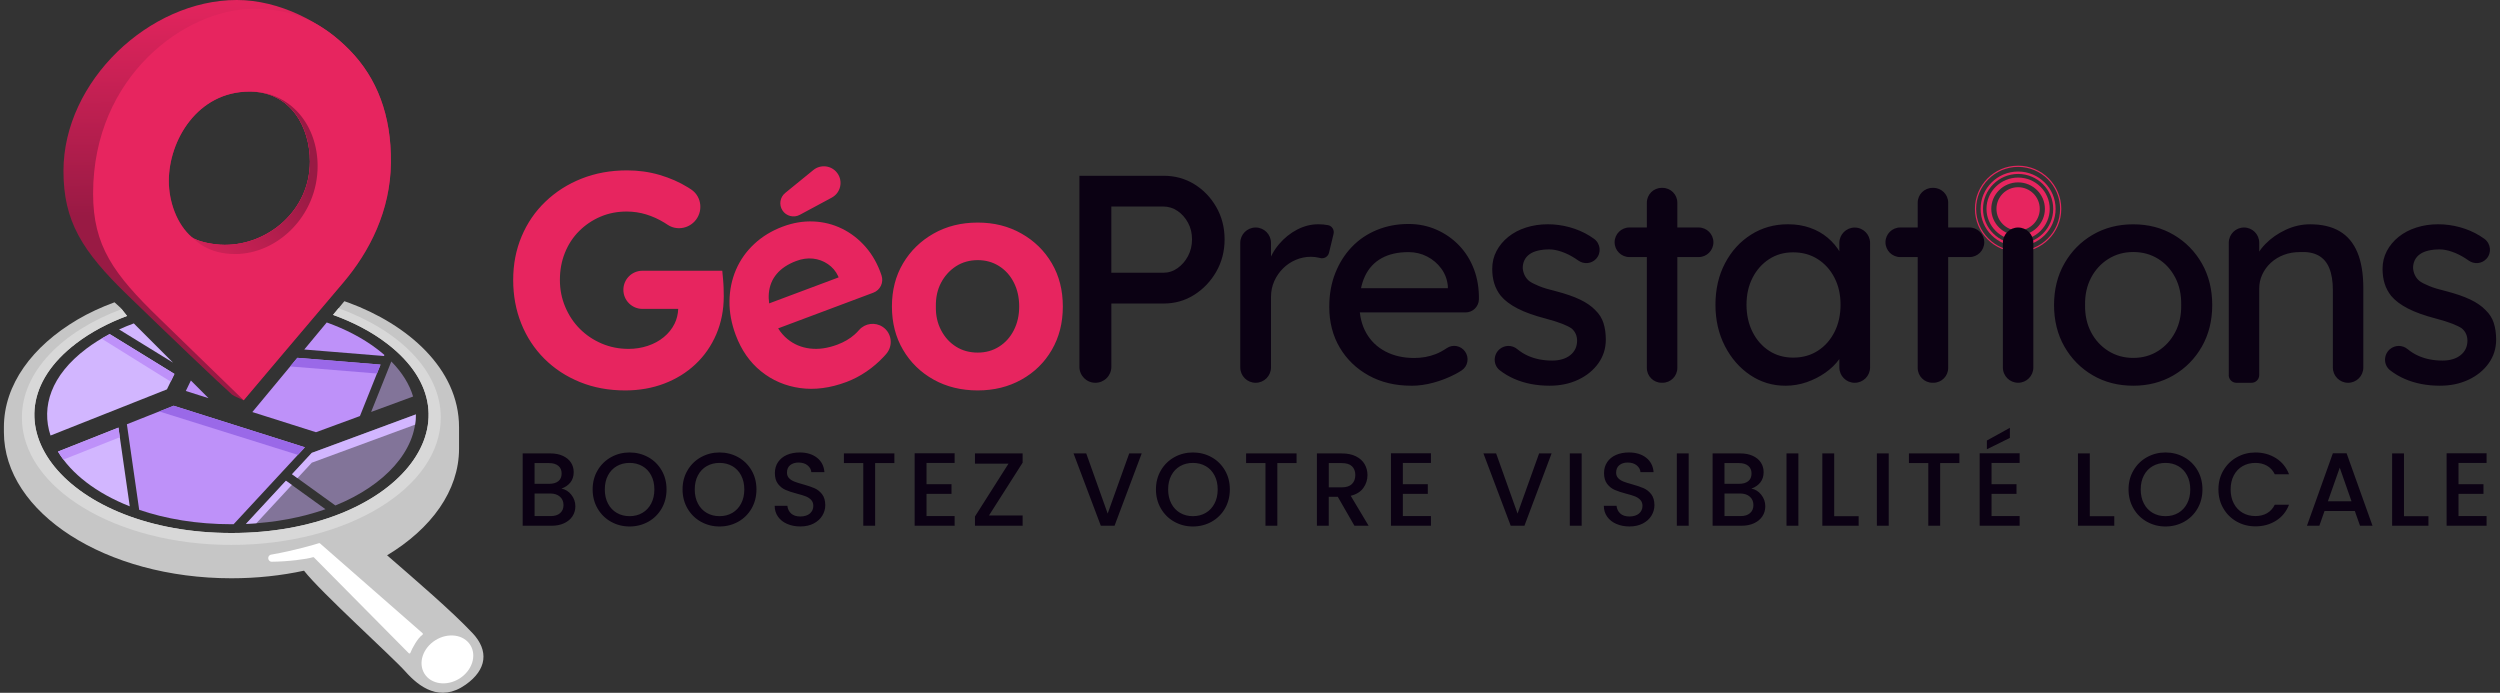 <svg width="498" height="138" viewBox="0 0 498 138" fill="none" xmlns="http://www.w3.org/2000/svg">
<rect x="0" y="0" width="498" height="138" fill="#333333" stroke="none"/>
<g clip-path="url(#clip0_66_17)">
<path fill-rule="evenodd" clip-rule="evenodd" d="M94.114 126.102C89.974 121.704 82.729 115.498 77.109 110.616C85.93 105.302 91.441 97.755 91.441 89.374V85.095C91.441 73.36 81.071 64.573 69.456 60.298C69.174 60.193 68.886 60.097 68.599 60.001L66.337 62.723C70.338 64.165 74.008 66.067 77.109 68.449C96.999 83.691 78.781 106.174 46.106 106.174C13.432 106.174 -4.81 83.648 15.157 68.411C18.094 66.168 21.544 64.343 25.316 62.934C24.889 62.426 24.482 61.908 24.098 61.386L22.809 60.217C20.188 61.18 17.706 62.325 15.435 63.662C6.427 68.981 0.777 76.614 0.777 85.095V86.078C0.777 102.158 21.075 115.192 46.111 115.192C51.162 115.192 56.02 114.66 60.558 113.682C63.874 117.956 78.168 130.856 80.76 133.774C83.496 136.85 87.655 139.993 92.753 136.39C97.004 133.39 97.421 129.61 94.119 126.102H94.114Z" fill="#C6C6C6"/>
<path fill-rule="evenodd" clip-rule="evenodd" d="M67.444 61.396L66.342 62.723C70.343 64.165 74.013 66.067 77.113 68.449C97.004 83.691 78.786 106.174 46.111 106.174C13.437 106.174 -4.81 83.648 15.157 68.411C18.095 66.168 21.544 64.343 25.316 62.934C24.937 62.488 24.578 62.033 24.233 61.573C12.311 66.039 4.362 74.046 4.362 83.183C4.362 97.189 23.04 108.546 46.083 108.546C69.126 108.546 87.804 97.189 87.804 83.183C87.804 73.926 79.639 65.828 67.449 61.396H67.444Z" fill="#D8D8D8"/>
<path d="M91.515 135.176C94.036 133.598 95.01 130.608 93.689 128.497C92.369 126.386 89.254 125.953 86.732 127.531C84.21 129.108 83.237 132.099 84.557 134.21C85.878 136.321 88.993 136.753 91.515 135.176Z" fill="white"/>
<path fill-rule="evenodd" clip-rule="evenodd" d="M84.167 126.126L63.749 108.249C63.692 108.196 63.615 108.177 63.539 108.201C62.815 108.426 58.838 109.638 54.022 110.481C53.16 110.63 53.275 111.9 54.147 111.895C57.3 111.881 61.129 111.382 62.331 110.999C62.408 110.975 62.484 110.989 62.542 111.042L81.412 130.108C81.503 130.194 81.68 130.204 81.728 130.084C82.087 129.14 83.218 127.089 84.133 126.466C84.253 126.385 84.272 126.222 84.167 126.121V126.126Z" fill="white"/>
<path d="M51.765 86.26L60.735 89.101L46.542 104.42C46.399 104.42 46.255 104.425 46.111 104.425C39.206 104.425 32.996 103.361 27.726 101.555L26.648 94.051L25.277 84.511L34.587 80.821L51.761 86.26H51.765ZM39.791 78.761L41.54 79.317L38.023 75.799L37.012 77.884L39.791 78.765V78.761ZM50.266 82.081L52.599 82.819L62.944 86.097L71.699 82.877L75.8 72.632L59.231 71.281L50.266 82.081ZM65.082 64.237L60.611 69.623L76.49 70.917L76.572 70.711C76.107 70.308 75.618 69.906 75.101 69.513C72.216 67.323 68.805 65.564 65.082 64.232V64.237Z" fill="#BE91F9"/>
<path opacity="0.5" fill-rule="evenodd" clip-rule="evenodd" d="M82.288 78.986C81.579 76.604 80.161 74.252 77.952 72.009L73.927 82.062L82.288 78.986ZM66.802 100.692C76.84 96.614 82.883 89.7 82.83 82.551L62.106 90.213L58.167 94.463L66.807 100.692H66.802ZM48.991 104.362L56.96 95.761L64.828 101.435C60.228 103.054 54.89 104.099 48.991 104.358V104.362Z" fill="#D2B6FF"/>
<path fill-rule="evenodd" clip-rule="evenodd" d="M11.549 89.954C14.189 94.343 19.154 98.224 25.847 100.86L23.595 85.177L11.549 89.949V89.954ZM21.842 66.547C20.169 67.419 18.602 68.401 17.165 69.484C10.155 74.779 8.176 81.022 10.064 86.758L33.255 77.563L34.745 74.482L21.842 66.542V66.547ZM34.472 72.244L23.72 65.627C24.669 65.191 25.651 64.788 26.657 64.419C26.791 64.558 26.925 64.697 27.064 64.836L34.477 72.249L34.472 72.244Z" fill="#D2B6FF"/>
<path fill-rule="evenodd" clip-rule="evenodd" d="M21.842 66.547C21.291 66.834 20.749 67.136 20.222 67.448L34.003 76.025L34.745 74.486L21.842 66.547ZM12.622 91.554L23.868 87.098L23.595 85.181L11.549 89.954C11.875 90.495 12.229 91.027 12.627 91.55L12.622 91.554Z" fill="#BE91F9"/>
<path d="M34.592 80.826L60.735 89.101L59.336 90.61L31.717 81.961L34.592 80.821V80.826ZM57.808 72.996L75.091 74.405L75.8 72.627L59.231 71.276L57.808 72.991V72.996Z" fill="#9A69E8"/>
<path fill-rule="evenodd" clip-rule="evenodd" d="M48.991 104.363C49.691 104.334 50.381 104.286 51.061 104.233L58.129 96.605L56.96 95.761L48.991 104.363ZM82.83 82.551L62.106 90.213L58.167 94.463L59.255 95.249L62.111 92.168L82.686 84.592C82.792 83.916 82.84 83.231 82.835 82.551H82.83Z" fill="#D2B6FF"/>
<path fill-rule="evenodd" clip-rule="evenodd" d="M69.662 10C64.257 4.466 55.656 0 47.166 0C29.762 0 12.642 16.162 12.642 34.054C12.642 44.05 16.322 49.982 25.411 58.789C33.505 66.633 43.725 76.403 46.226 78.617C46.533 78.89 48.541 79.733 48.541 79.733C48.541 79.733 62.988 62.617 68.33 56.345C73.673 50.073 77.76 41.951 77.871 32.454C77.981 22.957 75.072 15.535 69.662 10ZM44.822 48.779C42.245 48.779 39.135 48.032 38.219 47.251C35.225 44.697 33.629 40.14 33.629 36.057C33.629 27.95 39.336 18.242 49.71 18.242C57.999 18.242 61.732 25.425 61.732 32.162C61.732 41.985 53.356 48.774 44.822 48.774V48.779Z" fill="url(#paint0_linear_66_17)"/>
<path fill-rule="evenodd" clip-rule="evenodd" d="M69.662 10C64.253 4.466 58.536 1.763 50.481 1.763C37.012 1.763 18.545 15.094 18.545 38.563C18.545 48.976 22.627 54.587 31.712 63.389C40.797 72.191 48.541 79.733 48.541 79.733C48.541 79.733 62.988 62.617 68.33 56.345C73.673 50.073 77.76 41.951 77.871 32.454C77.981 22.957 75.072 15.535 69.662 10ZM44.822 48.779C42.245 48.779 39.135 48.032 38.219 47.251C35.225 44.697 33.629 40.14 33.629 36.057C33.629 27.95 39.336 18.242 49.71 18.242C57.999 18.242 61.732 25.425 61.732 32.162C61.732 41.985 53.356 48.774 44.822 48.774V48.779Z" fill="#E7255F"/>
<path fill-rule="evenodd" clip-rule="evenodd" d="M49.715 18.247C58.004 18.247 61.737 25.429 61.737 32.166C61.737 41.989 53.361 48.779 44.827 48.779C42.249 48.779 39.139 48.032 38.224 47.251C39.02 47.955 41.473 50.605 46.816 50.605C55.354 50.605 63.27 42.9 63.27 33.077C63.27 25.051 58.009 18.242 49.719 18.242L49.715 18.247Z" fill="url(#paint1_linear_66_17)"/>
<path d="M113.803 98.55C114.345 99.226 114.613 99.993 114.613 100.85C114.613 101.583 114.421 102.245 114.043 102.829C113.664 103.414 113.113 103.879 112.394 104.219C111.676 104.559 110.837 104.727 109.884 104.727H104.119V90.318H109.615C110.597 90.318 111.441 90.486 112.145 90.817C112.85 91.147 113.381 91.593 113.741 92.153C114.1 92.714 114.282 93.337 114.282 94.032C114.282 94.861 114.062 95.551 113.621 96.106C113.18 96.657 112.586 97.07 111.839 97.328C112.615 97.467 113.271 97.875 113.808 98.55H113.803ZM106.486 96.375H109.409C110.185 96.375 110.789 96.198 111.225 95.848C111.661 95.498 111.877 94.985 111.877 94.324C111.877 93.663 111.661 93.164 111.225 92.8C110.789 92.436 110.185 92.249 109.409 92.249H106.486V96.375ZM111.565 102.221C112.021 101.832 112.251 101.296 112.251 100.606C112.251 99.916 112.006 99.341 111.527 98.929C111.043 98.512 110.401 98.306 109.601 98.306H106.491V102.805H109.682C110.482 102.805 111.115 102.614 111.57 102.225L111.565 102.221ZM121.714 103.931C120.588 103.304 119.697 102.427 119.04 101.296C118.384 100.17 118.053 98.9 118.053 97.491C118.053 96.082 118.379 94.817 119.04 93.696C119.697 92.575 120.588 91.703 121.714 91.075C122.84 90.448 124.076 90.131 125.413 90.131C126.75 90.131 128.01 90.448 129.136 91.075C130.262 91.703 131.149 92.58 131.801 93.696C132.452 94.817 132.773 96.082 132.773 97.491C132.773 98.9 132.447 100.17 131.801 101.296C131.149 102.422 130.262 103.299 129.136 103.931C128.01 104.559 126.769 104.875 125.413 104.875C124.057 104.875 122.84 104.559 121.714 103.931ZM127.962 102.168C128.71 101.732 129.295 101.109 129.716 100.304C130.138 99.494 130.349 98.56 130.349 97.496C130.349 96.432 130.138 95.498 129.716 94.698C129.295 93.897 128.71 93.279 127.962 92.853C127.215 92.427 126.367 92.211 125.413 92.211C124.46 92.211 123.612 92.427 122.864 92.853C122.117 93.284 121.532 93.897 121.11 94.698C120.689 95.498 120.478 96.432 120.478 97.496C120.478 98.56 120.689 99.499 121.11 100.304C121.532 101.114 122.117 101.737 122.864 102.168C123.612 102.604 124.46 102.82 125.413 102.82C126.367 102.82 127.215 102.604 127.962 102.168ZM139.625 103.931C138.499 103.304 137.608 102.427 136.952 101.296C136.295 100.17 135.965 98.9 135.965 97.491C135.965 96.082 136.29 94.817 136.952 93.696C137.608 92.575 138.499 91.703 139.625 91.075C140.751 90.448 141.988 90.131 143.325 90.131C144.661 90.131 145.922 90.448 147.048 91.075C148.174 91.703 149.06 92.58 149.712 93.696C150.364 94.817 150.685 96.082 150.685 97.491C150.685 98.9 150.359 100.17 149.712 101.296C149.06 102.422 148.174 103.299 147.048 103.931C145.922 104.559 144.681 104.875 143.325 104.875C141.969 104.875 140.751 104.559 139.625 103.931ZM145.879 102.168C146.626 101.732 147.211 101.109 147.632 100.304C148.054 99.494 148.265 98.56 148.265 97.496C148.265 96.432 148.054 95.498 147.632 94.698C147.211 93.897 146.626 93.279 145.879 92.853C145.131 92.427 144.283 92.211 143.329 92.211C142.376 92.211 141.528 92.427 140.78 92.853C140.033 93.284 139.448 93.897 139.026 94.698C138.605 95.498 138.394 96.432 138.394 97.496C138.394 98.56 138.605 99.499 139.026 100.304C139.448 101.114 140.033 101.737 140.78 102.168C141.528 102.604 142.376 102.82 143.329 102.82C144.283 102.82 145.131 102.604 145.879 102.168ZM156.804 104.367C156.027 104.027 155.419 103.548 154.978 102.925C154.537 102.302 154.317 101.579 154.317 100.75H156.847C156.904 101.372 157.149 101.885 157.585 102.283C158.021 102.685 158.629 102.882 159.42 102.882C160.21 102.882 160.872 102.685 161.327 102.292C161.782 101.9 162.012 101.392 162.012 100.769C162.012 100.285 161.868 99.892 161.586 99.585C161.303 99.283 160.948 99.049 160.527 98.881C160.105 98.713 159.52 98.536 158.773 98.344C157.834 98.095 157.067 97.846 156.482 97.587C155.893 97.333 155.395 96.935 154.978 96.394C154.561 95.853 154.355 95.138 154.355 94.238C154.355 93.409 154.561 92.68 154.978 92.062C155.395 91.444 155.975 90.965 156.722 90.63C157.47 90.299 158.332 90.131 159.314 90.131C160.709 90.131 161.854 90.481 162.745 91.176C163.636 91.875 164.13 92.834 164.226 94.046H161.614C161.571 93.519 161.322 93.073 160.867 92.7C160.412 92.326 159.808 92.139 159.065 92.139C158.39 92.139 157.834 92.311 157.407 92.656C156.976 93.001 156.765 93.5 156.765 94.151C156.765 94.592 156.899 94.956 157.168 95.239C157.436 95.522 157.781 95.747 158.193 95.915C158.61 96.082 159.175 96.26 159.894 96.456C160.848 96.72 161.624 96.983 162.228 97.242C162.831 97.506 163.339 97.908 163.761 98.454C164.183 99.001 164.394 99.729 164.394 100.639C164.394 101.372 164.197 102.062 163.804 102.714C163.411 103.366 162.836 103.883 162.084 104.281C161.332 104.674 160.44 104.87 159.42 104.87C158.452 104.87 157.58 104.703 156.808 104.362L156.804 104.367ZM178.16 90.318V92.249H174.327V104.731H171.964V92.249H168.107V90.318H178.165H178.16ZM184.566 92.225V96.456H189.54V98.382H184.566V102.8H190.163V104.727H182.199V90.294H190.163V92.22H184.566V92.225ZM197.01 102.676H203.709V104.727H194.212V102.882L200.887 92.369H194.212V90.318H203.709V92.163L197.01 102.676ZM227.428 90.318L222.018 104.727H219.282L213.848 90.318H216.378L220.648 102.302L224.941 90.318H227.428ZM233.925 103.931C232.799 103.304 231.908 102.427 231.252 101.296C230.595 100.17 230.265 98.9 230.265 97.491C230.265 96.082 230.59 94.817 231.252 93.696C231.908 92.575 232.799 91.703 233.925 91.075C235.051 90.448 236.288 90.131 237.625 90.131C238.961 90.131 240.222 90.448 241.348 91.075C242.474 91.703 243.36 92.58 244.012 93.696C244.664 94.817 244.985 96.082 244.985 97.491C244.985 98.9 244.659 100.17 244.012 101.296C243.36 102.422 242.474 103.299 241.348 103.931C240.222 104.559 238.981 104.875 237.625 104.875C236.269 104.875 235.051 104.559 233.925 103.931ZM240.179 102.168C240.926 101.732 241.511 101.109 241.932 100.304C242.354 99.494 242.565 98.56 242.565 97.496C242.565 96.432 242.354 95.498 241.932 94.698C241.511 93.897 240.926 93.279 240.179 92.853C239.431 92.427 238.583 92.211 237.629 92.211C236.676 92.211 235.828 92.427 235.08 92.853C234.333 93.284 233.748 93.897 233.326 94.698C232.905 95.498 232.694 96.432 232.694 97.496C232.694 98.56 232.905 99.499 233.326 100.304C233.748 101.114 234.333 101.737 235.08 102.168C235.828 102.604 236.676 102.82 237.629 102.82C238.583 102.82 239.431 102.604 240.179 102.168ZM258.277 90.318V92.249H254.443V104.731H252.081V92.249H248.224V90.318H258.281H258.277ZM269.805 104.731L266.49 98.967H264.688V104.731H262.326V90.323H267.304C268.411 90.323 269.345 90.515 270.112 90.903C270.879 91.291 271.454 91.808 271.832 92.46C272.211 93.112 272.402 93.835 272.402 94.635C272.402 95.575 272.129 96.427 271.583 97.194C271.037 97.961 270.198 98.483 269.063 98.761L272.628 104.731H269.805ZM264.688 97.079H267.299C268.186 97.079 268.852 96.859 269.302 96.418C269.753 95.977 269.978 95.383 269.978 94.635C269.978 93.888 269.757 93.303 269.317 92.882C268.876 92.46 268.205 92.249 267.304 92.249H264.693V97.079H264.688ZM279.446 92.225V96.456H284.42V98.382H279.446V102.8H285.043V104.727H277.079V90.294H285.043V92.22H279.446V92.225ZM309.078 90.318L303.668 104.727H300.932L295.498 90.318H298.028L302.298 102.302L306.591 90.318H309.078ZM315.067 90.318V104.727H312.705V90.318H315.067ZM321.972 104.367C321.196 104.027 320.587 103.548 320.147 102.925C319.706 102.302 319.485 101.579 319.485 100.75H322.015C322.073 101.372 322.317 101.885 322.753 102.283C323.189 102.685 323.798 102.882 324.589 102.882C325.379 102.882 326.04 102.685 326.496 102.292C326.951 101.9 327.181 101.392 327.181 100.769C327.181 100.285 327.037 99.892 326.754 99.585C326.472 99.283 326.117 99.049 325.695 98.881C325.274 98.713 324.689 98.536 323.942 98.344C323.002 98.095 322.236 97.846 321.651 97.587C321.062 97.333 320.564 96.935 320.147 96.394C319.73 95.853 319.524 95.138 319.524 94.238C319.524 93.409 319.73 92.68 320.147 92.062C320.564 91.439 321.143 90.965 321.891 90.63C322.638 90.299 323.501 90.131 324.483 90.131C325.877 90.131 327.023 90.481 327.914 91.176C328.805 91.875 329.299 92.834 329.395 94.046H326.783C326.74 93.519 326.491 93.073 326.036 92.7C325.58 92.326 324.977 92.139 324.234 92.139C323.558 92.139 323.002 92.311 322.576 92.656C322.145 93.001 321.934 93.5 321.934 94.151C321.934 94.592 322.068 94.956 322.336 95.239C322.605 95.522 322.95 95.747 323.362 95.915C323.779 96.082 324.344 96.26 325.063 96.456C326.016 96.72 326.793 96.983 327.396 97.242C328 97.506 328.508 97.908 328.93 98.454C329.351 99.001 329.562 99.729 329.562 100.639C329.562 101.372 329.366 102.062 328.973 102.714C328.58 103.366 328.005 103.883 327.253 104.281C326.5 104.674 325.609 104.87 324.589 104.87C323.621 104.87 322.749 104.703 321.977 104.362L321.972 104.367ZM336.386 90.318V104.727H334.023V90.318H336.386ZM350.837 98.55C351.379 99.226 351.647 99.993 351.647 100.85C351.647 101.583 351.455 102.245 351.077 102.829C350.698 103.419 350.147 103.879 349.429 104.219C348.71 104.559 347.871 104.727 346.918 104.727H341.153V90.318H346.649C347.632 90.318 348.475 90.486 349.179 90.817C349.884 91.147 350.416 91.593 350.775 92.153C351.134 92.714 351.316 93.337 351.316 94.032C351.316 94.861 351.096 95.551 350.655 96.106C350.214 96.657 349.62 97.07 348.873 97.328C349.649 97.467 350.305 97.875 350.842 98.55H350.837ZM343.516 96.375H346.439C347.215 96.375 347.819 96.198 348.255 95.848C348.691 95.498 348.906 94.985 348.906 94.324C348.906 93.663 348.691 93.164 348.255 92.8C347.819 92.436 347.215 92.249 346.439 92.249H343.516V96.375ZM348.595 102.221C349.05 101.832 349.28 101.296 349.28 100.606C349.28 99.916 349.036 99.341 348.556 98.929C348.072 98.512 347.43 98.306 346.63 98.306H343.52V102.805H346.712C347.512 102.805 348.144 102.614 348.6 102.225L348.595 102.221ZM358.236 90.318V104.727H355.873V90.318H358.236ZM365.37 102.824H370.244V104.731H363.008V90.323H365.37V102.824ZM376.233 90.318V104.727H373.871V90.318H376.233ZM390.311 90.318V92.249H386.478V104.731H384.115V92.249H380.258V90.318H390.316H390.311ZM396.717 92.225V96.456H401.691V98.382H396.717V102.8H402.314V104.727H394.35V90.294H402.314V92.22H396.717V92.225ZM400.369 87.232L395.788 89.494V87.75L400.369 85.22V87.232ZM416.291 102.824H421.165V104.731H413.929V90.323H416.291V102.824ZM427.667 103.931C426.541 103.304 425.65 102.427 424.993 101.296C424.337 100.17 424.006 98.9 424.006 97.491C424.006 96.082 424.332 94.817 424.993 93.696C425.65 92.575 426.541 91.703 427.667 91.075C428.793 90.448 430.029 90.131 431.366 90.131C432.703 90.131 433.963 90.448 435.089 91.075C436.215 91.703 437.102 92.58 437.753 93.696C438.405 94.817 438.726 96.082 438.726 97.491C438.726 98.9 438.4 100.17 437.753 101.296C437.102 102.422 436.215 103.299 435.089 103.931C433.963 104.559 432.722 104.875 431.366 104.875C430.01 104.875 428.793 104.559 427.667 103.931ZM433.915 102.168C434.663 101.732 435.247 101.109 435.669 100.304C436.091 99.494 436.301 98.56 436.301 97.496C436.301 96.432 436.091 95.498 435.669 94.698C435.247 93.897 434.663 93.279 433.915 92.853C433.168 92.427 432.32 92.211 431.366 92.211C430.412 92.211 429.564 92.427 428.817 92.853C428.069 93.284 427.485 93.897 427.063 94.698C426.641 95.498 426.431 96.432 426.431 97.496C426.431 98.56 426.641 99.499 427.063 100.304C427.485 101.114 428.069 101.737 428.817 102.168C429.564 102.604 430.412 102.82 431.366 102.82C432.32 102.82 433.168 102.604 433.915 102.168ZM442.904 93.701C443.561 92.58 444.452 91.708 445.578 91.08C446.704 90.452 447.94 90.136 449.277 90.136C450.811 90.136 452.176 90.515 453.374 91.267C454.567 92.019 455.439 93.088 455.976 94.472H453.135C452.761 93.711 452.243 93.145 451.577 92.772C450.911 92.398 450.145 92.211 449.277 92.211C448.324 92.211 447.476 92.427 446.728 92.853C445.981 93.284 445.396 93.897 444.974 94.698C444.553 95.498 444.342 96.432 444.342 97.496C444.342 98.56 444.553 99.494 444.974 100.294C445.396 101.095 445.981 101.713 446.728 102.149C447.476 102.585 448.324 102.8 449.277 102.8C450.149 102.8 450.916 102.614 451.577 102.24C452.239 101.866 452.761 101.301 453.135 100.539H455.976C455.439 101.924 454.567 102.987 453.374 103.73C452.176 104.477 450.815 104.851 449.277 104.851C447.921 104.851 446.685 104.535 445.564 103.907C444.442 103.28 443.556 102.403 442.9 101.286C442.243 100.17 441.912 98.9 441.912 97.491C441.912 96.082 442.238 94.817 442.9 93.696L442.904 93.701ZM469.081 101.785H463.049L462.014 104.727H459.546L464.706 90.294H467.442L472.603 104.727H470.116L469.081 101.785ZM468.42 99.858L466.077 93.16L463.715 99.858H468.42ZM478.871 102.824H483.744V104.731H476.508V90.323H478.871V102.824ZM489.733 92.225V96.456H494.707V98.382H489.733V102.8H495.33V104.727H487.366V90.294H495.33V92.22H489.733V92.225Z" fill="#0B0113"/>
<path d="M402.008 50.207C397.264 50.207 393.406 46.35 393.406 41.606C393.406 36.862 397.264 33.005 402.008 33.005C406.751 33.005 410.609 36.862 410.609 41.606C410.609 46.35 406.751 50.207 402.008 50.207ZM402.008 33.245C397.398 33.245 393.646 36.996 393.646 41.606C393.646 46.216 397.398 49.968 402.008 49.968C406.617 49.968 410.369 46.216 410.369 41.606C410.369 36.996 406.617 33.245 402.008 33.245Z" fill="#E7255F"/>
<path d="M402.008 49.043C397.887 49.043 394.537 45.708 394.537 41.606C394.537 37.504 397.887 34.169 402.008 34.169C406.128 34.169 409.478 37.504 409.478 41.606C409.478 45.708 406.128 49.043 402.008 49.043ZM402.008 34.648C398.155 34.648 395.017 37.768 395.017 41.606C395.017 45.444 398.15 48.563 402.008 48.563C405.865 48.563 408.999 45.444 408.999 41.606C408.999 37.768 405.865 34.648 402.008 34.648Z" fill="#E7255F"/>
<path d="M402.008 47.84C398.534 47.84 395.707 45.042 395.707 41.606C395.707 38.17 398.534 35.372 402.008 35.372C405.482 35.372 408.304 38.17 408.304 41.606C408.304 45.042 405.477 47.84 402.008 47.84ZM402.008 36.33C399.061 36.33 396.665 38.697 396.665 41.606C396.665 44.515 399.061 46.882 402.008 46.882C404.954 46.882 407.345 44.515 407.345 41.606C407.345 38.697 404.95 36.33 402.008 36.33Z" fill="#E7255F"/>
<path d="M402.008 45.919C404.389 45.919 406.32 43.988 406.32 41.606C406.32 39.224 404.389 37.294 402.008 37.294C399.626 37.294 397.695 39.224 397.695 41.606C397.695 43.988 399.626 45.919 402.008 45.919Z" fill="#E7255F"/>
<path d="M144.144 57.5C144.163 58.128 144.173 58.626 144.173 58.99C144.173 61.745 143.674 64.28 142.683 66.59C141.691 68.899 140.311 70.888 138.547 72.546C136.784 74.209 134.709 75.493 132.318 76.408C129.927 77.318 127.335 77.773 124.537 77.773C121.254 77.773 118.245 77.218 115.509 76.101C112.773 74.985 110.411 73.437 108.427 71.448C106.438 69.465 104.91 67.131 103.837 64.457C102.763 61.784 102.227 58.885 102.227 55.765C102.227 52.646 102.782 49.757 103.899 47.102C105.015 44.447 106.592 42.138 108.643 40.173C110.689 38.209 113.089 36.675 115.844 35.583C118.6 34.49 121.618 33.939 124.901 33.939C127.172 33.939 129.338 34.241 131.408 34.85C133.473 35.458 135.361 36.287 137.062 37.342C137.278 37.476 137.488 37.61 137.694 37.749C139.841 39.191 140.119 42.253 138.341 44.127C136.942 45.602 134.666 45.904 132.979 44.764C132.773 44.625 132.563 44.491 132.352 44.361C131.197 43.652 129.989 43.106 128.734 42.718C127.479 42.334 126.18 42.138 124.843 42.138C122.936 42.138 121.187 42.483 119.587 43.173C117.986 43.863 116.578 44.816 115.361 46.029C114.143 47.246 113.204 48.683 112.533 50.346C111.863 52.009 111.532 53.81 111.532 55.756C111.532 57.701 111.887 59.455 112.596 61.137C113.305 62.819 114.278 64.28 115.514 65.516C116.75 66.753 118.197 67.725 119.86 68.435C121.523 69.144 123.305 69.498 125.212 69.498C126.549 69.498 127.828 69.297 129.041 68.89C130.258 68.487 131.322 67.907 132.232 67.155C133.147 66.403 133.861 65.516 134.369 64.496C134.829 63.576 135.054 62.56 135.102 61.53H127.977C125.878 61.53 124.177 59.829 124.177 57.73C124.177 55.631 125.878 53.93 127.977 53.93H143.876C143.914 54.376 143.967 54.922 144.029 55.574C144.091 56.221 144.13 56.863 144.149 57.49L144.144 57.5ZM175.592 54.841C176.081 56.245 175.362 57.783 173.967 58.305L155.007 65.411C155.539 66.254 156.166 66.973 156.89 67.562C158.164 68.602 159.655 69.22 161.356 69.427C163.057 69.632 164.873 69.374 166.809 68.65C168.136 68.152 169.272 67.491 170.216 66.657C170.527 66.384 170.834 66.072 171.14 65.727C172.329 64.371 174.346 64.117 175.846 65.124C177.657 66.341 177.964 68.861 176.531 70.514C176.397 70.668 176.258 70.821 176.119 70.974C175.041 72.138 173.862 73.15 172.587 74.017C171.313 74.884 169.99 75.574 168.625 76.087C165.362 77.309 162.266 77.711 159.338 77.294C156.411 76.877 153.833 75.766 151.6 73.964C149.367 72.162 147.69 69.762 146.564 66.762C145.697 64.448 145.28 62.181 145.313 59.958C145.347 57.74 145.783 55.66 146.612 53.724C147.446 51.788 148.653 50.083 150.244 48.597C151.83 47.117 153.723 45.962 155.927 45.138C157.978 44.371 160.014 44.031 162.036 44.117C164.058 44.203 165.961 44.682 167.733 45.554C169.511 46.426 171.083 47.644 172.448 49.21C173.814 50.777 174.863 52.656 175.597 54.845L175.592 54.841ZM166.962 55.023C166.502 54.026 165.822 53.221 164.921 52.608C164.02 51.994 163.028 51.63 161.945 51.515C160.862 51.4 159.755 51.558 158.615 51.985C156.943 52.612 155.654 53.465 154.738 54.544C153.823 55.622 153.296 56.901 153.157 58.382C153.095 59.038 153.119 59.723 153.215 60.437L167.048 55.258L166.962 55.028V55.023ZM155.864 41.913C156.612 43.058 158.112 43.441 159.319 42.794L165.687 39.368C167.46 38.415 167.983 36.11 166.794 34.486C165.673 32.952 163.493 32.674 162.017 33.872L156.411 38.439C155.366 39.287 155.131 40.791 155.869 41.917L155.864 41.913ZM211.716 61.055C211.716 64.299 210.988 67.174 209.526 69.69C208.07 72.206 206.052 74.18 203.479 75.617C200.906 77.055 197.998 77.773 194.754 77.773C191.51 77.773 188.544 77.055 185.971 75.617C183.397 74.18 181.371 72.206 179.89 69.69C178.409 67.179 177.671 64.299 177.671 61.055C177.671 57.812 178.409 54.946 179.89 52.454C181.371 49.963 183.397 47.984 185.971 46.527C188.544 45.07 191.471 44.337 194.754 44.337C198.036 44.337 200.901 45.066 203.479 46.527C206.052 47.984 208.07 49.963 209.526 52.454C210.988 54.946 211.716 57.816 211.716 61.055ZM203.024 61.055C203.024 59.273 202.669 57.682 201.96 56.283C201.251 54.884 200.269 53.791 199.013 53.001C197.758 52.21 196.34 51.817 194.758 51.817C193.177 51.817 191.697 52.224 190.441 53.034C189.186 53.844 188.194 54.941 187.461 56.316C186.732 57.697 186.387 59.278 186.426 61.06C186.387 62.804 186.728 64.371 187.461 65.77C188.189 67.17 189.181 68.262 190.441 69.053C191.697 69.843 193.134 70.236 194.758 70.236C196.383 70.236 197.758 69.843 199.013 69.053C200.269 68.262 201.251 67.17 201.96 65.77C202.669 64.371 203.024 62.804 203.024 61.06V61.055Z" fill="#E7255F"/>
<path d="M215.018 73.063V35.013H231.808C234.045 35.013 236.077 35.573 237.903 36.69C239.728 37.811 241.19 39.33 242.292 41.256C243.389 43.182 243.94 45.32 243.94 47.677C243.94 50.035 243.389 52.176 242.292 54.098C241.19 56.024 239.728 57.562 237.903 58.722C236.077 59.882 234.045 60.461 231.808 60.461H221.381V73.068C221.381 74.827 219.958 76.25 218.199 76.25C216.441 76.25 215.018 74.827 215.018 73.068V73.063ZM221.376 54.333H231.683C232.742 54.333 233.705 54.031 234.568 53.417C235.43 52.809 236.13 52.004 236.657 51.002C237.184 50.001 237.452 48.894 237.452 47.672C237.452 46.45 237.189 45.358 236.657 44.376C236.125 43.393 235.43 42.608 234.568 42.018C233.705 41.429 232.742 41.136 231.683 41.136H221.376V54.333ZM247.059 73.178V48.382C247.059 46.69 248.43 45.32 250.121 45.32C251.813 45.32 253.183 46.69 253.183 48.382V55.037L252.594 52.68C253.025 51.189 253.763 49.833 254.803 48.616C255.843 47.399 257.041 46.436 258.397 45.732C259.753 45.027 261.157 44.673 262.608 44.673C263.274 44.673 263.912 44.73 264.525 44.85C264.53 44.85 264.539 44.85 264.544 44.85C265.34 45.003 265.838 45.803 265.646 46.594L264.741 50.346C264.554 51.127 263.763 51.602 262.982 51.4C262.925 51.386 262.872 51.371 262.814 51.357C262.244 51.218 261.684 51.151 261.137 51.151C260.078 51.151 259.067 51.357 258.104 51.769C257.141 52.181 256.298 52.752 255.569 53.48C254.841 54.208 254.261 55.051 253.83 56.015C253.399 56.978 253.183 58.027 253.183 59.167V73.188C253.183 74.879 251.813 76.25 250.121 76.25C248.43 76.25 247.059 74.879 247.059 73.188V73.178ZM281.104 76.834C277.923 76.834 275.105 76.159 272.652 74.803C270.198 73.447 268.272 71.592 266.878 69.235C265.483 66.877 264.789 64.17 264.789 61.108C264.789 58.674 265.182 56.455 265.967 54.453C266.753 52.45 267.841 50.71 269.235 49.239C270.63 47.768 272.297 46.628 274.243 45.823C276.188 45.018 278.296 44.615 280.577 44.615C282.58 44.615 284.444 44.998 286.174 45.765C287.904 46.532 289.403 47.581 290.678 48.918C291.953 50.255 292.935 51.836 293.625 53.662C294.31 55.487 294.636 57.481 294.598 59.642C294.564 61.084 293.385 62.234 291.948 62.234H269.269L267.913 57.404H289.293L288.412 58.406V56.992C288.292 55.698 287.861 54.539 287.118 53.518C286.37 52.498 285.431 51.693 284.291 51.103C283.15 50.514 281.914 50.221 280.582 50.221C278.459 50.221 276.672 50.624 275.22 51.429C273.768 52.234 272.666 53.413 271.923 54.965C271.176 56.518 270.802 58.43 270.802 60.71C270.802 62.871 271.253 64.745 272.158 66.336C273.059 67.927 274.338 69.153 275.987 70.016C277.635 70.878 279.542 71.31 281.698 71.31C283.232 71.31 284.655 71.056 285.968 70.543C286.687 70.265 287.439 69.862 288.22 69.335C289.403 68.54 291.013 68.861 291.842 70.025C292.719 71.257 292.408 72.987 291.133 73.806C290.731 74.065 290.304 74.314 289.854 74.549C288.498 75.258 287.065 75.814 285.556 76.226C284.042 76.638 282.561 76.844 281.109 76.844L281.104 76.834ZM308.676 76.834C306.083 76.834 303.745 76.384 301.665 75.478C300.606 75.018 299.638 74.448 298.762 73.763C297.415 72.713 297.415 70.672 298.709 69.565C299.715 68.703 301.191 68.689 302.216 69.527C302.93 70.112 303.678 70.572 304.464 70.912C305.858 71.52 307.439 71.827 309.207 71.827C309.917 71.827 310.573 71.741 311.182 71.564C311.79 71.386 312.322 71.123 312.772 70.768C313.223 70.413 313.568 69.992 313.803 69.503C314.037 69.014 314.157 68.473 314.157 67.883C314.157 66.863 313.783 66.039 313.036 65.411C312.643 65.138 312.025 64.831 311.182 64.496C310.338 64.16 309.246 63.82 307.914 63.466C305.638 62.876 303.769 62.21 302.317 61.463C300.865 60.715 299.744 59.872 298.958 58.928C298.369 58.18 297.937 57.366 297.664 56.484C297.391 55.602 297.252 54.63 297.252 53.566C297.252 52.272 297.535 51.084 298.105 50.001C298.675 48.923 299.461 47.979 300.463 47.174C301.464 46.369 302.643 45.751 303.999 45.32C305.355 44.888 306.797 44.673 308.33 44.673C309.782 44.673 311.225 44.869 312.662 45.262C314.095 45.655 315.422 46.225 316.639 46.973C316.951 47.164 317.248 47.361 317.531 47.572C318.824 48.516 319.035 50.36 317.957 51.544C317.037 52.56 315.508 52.694 314.392 51.894C314.191 51.75 313.989 51.611 313.779 51.477C312.897 50.907 312.001 50.466 311.1 50.15C310.194 49.838 309.37 49.68 308.628 49.68C307.803 49.68 307.056 49.761 306.39 49.915C305.724 50.073 305.163 50.308 304.713 50.624C304.262 50.94 303.917 51.333 303.683 51.803C303.448 52.272 303.328 52.804 303.328 53.394C303.366 53.906 303.496 54.385 303.711 54.836C303.927 55.286 304.234 55.67 304.627 55.986C305.058 56.302 305.705 56.633 306.572 56.987C307.434 57.342 308.537 57.672 309.869 57.989C311.833 58.502 313.453 59.057 314.727 59.666C316.002 60.274 317.013 60.974 317.761 61.755C318.546 62.502 319.097 63.365 319.409 64.347C319.72 65.33 319.878 66.427 319.878 67.644C319.878 69.412 319.38 70.993 318.379 72.388C317.377 73.782 316.031 74.87 314.344 75.656C312.657 76.442 310.769 76.834 308.69 76.834H308.676ZM321.632 48.262C321.632 46.637 322.95 45.315 324.579 45.315H338.365C339.989 45.315 341.312 46.633 341.312 48.262C341.312 49.886 339.994 51.209 338.365 51.209H324.579C322.955 51.209 321.632 49.891 321.632 48.262ZM328.053 73.298V40.37C328.053 38.745 329.371 37.423 331 37.423H331.177C332.802 37.423 334.124 38.741 334.124 40.37V73.298C334.124 74.922 332.806 76.245 331.177 76.245H331C329.376 76.245 328.053 74.927 328.053 73.298ZM355.619 76.834C353.066 76.834 350.742 76.125 348.638 74.712C346.534 73.298 344.857 71.377 343.602 68.938C342.347 66.504 341.719 63.753 341.719 60.691C341.719 57.629 342.356 54.831 343.636 52.416C344.91 50.001 346.64 48.108 348.82 46.733C351 45.358 353.444 44.673 356.151 44.673C357.761 44.673 359.232 44.907 360.569 45.382C361.906 45.852 363.071 46.513 364.072 47.356C365.073 48.199 365.898 49.172 366.544 50.274C367.191 51.376 367.594 52.55 367.752 53.81L366.396 53.341V48.391C366.396 46.7 367.766 45.329 369.458 45.329C371.149 45.329 372.52 46.7 372.52 48.391V73.188C372.52 74.879 371.149 76.25 369.458 76.25C367.766 76.25 366.396 74.879 366.396 73.188V68.89L367.809 68.478C367.575 69.537 367.091 70.567 366.367 71.568C365.639 72.57 364.719 73.461 363.598 74.247C362.476 75.033 361.24 75.66 359.889 76.13C358.538 76.6 357.11 76.839 355.619 76.839V76.834ZM357.21 71.238C359.055 71.238 360.684 70.787 362.098 69.882C363.511 68.981 364.618 67.73 365.428 66.139C366.233 64.549 366.636 62.733 366.636 60.691C366.636 58.65 366.233 56.901 365.428 55.329C364.623 53.758 363.511 52.522 362.098 51.621C360.684 50.72 359.055 50.265 357.21 50.265C355.366 50.265 353.803 50.715 352.409 51.621C351.015 52.526 349.913 53.763 349.112 55.329C348.307 56.901 347.905 58.688 347.905 60.691C347.905 62.694 348.307 64.549 349.112 66.139C349.917 67.73 351.015 68.976 352.409 69.882C353.803 70.787 355.404 71.238 357.21 71.238ZM375.586 48.262C375.586 46.637 376.904 45.315 378.533 45.315H392.319C393.943 45.315 395.266 46.633 395.266 48.262C395.266 49.886 393.948 51.209 392.319 51.209H378.533C376.909 51.209 375.586 49.891 375.586 48.262ZM382.007 73.298V40.37C382.007 38.745 383.325 37.423 384.954 37.423H385.131C386.756 37.423 388.078 38.741 388.078 40.37V73.298C388.078 74.922 386.761 76.245 385.131 76.245H384.954C383.33 76.245 382.007 74.927 382.007 73.298ZM398.974 73.212V48.353C398.974 46.676 400.331 45.32 402.008 45.32C403.685 45.32 405.041 46.676 405.041 48.353V73.212C405.041 74.889 403.685 76.245 402.008 76.245C400.331 76.245 398.974 74.889 398.974 73.212ZM424.95 76.834C421.927 76.834 419.224 76.14 416.852 74.745C414.476 73.351 412.602 71.448 411.227 69.034C409.852 66.618 409.166 63.858 409.166 60.758C409.166 57.658 409.852 54.898 411.227 52.483C412.602 50.068 414.476 48.166 416.852 46.772C419.229 45.377 421.927 44.682 424.95 44.682C427.974 44.682 430.614 45.382 432.991 46.772C435.367 48.166 437.241 50.068 438.616 52.483C439.991 54.898 440.676 57.658 440.676 60.758C440.676 63.858 439.991 66.618 438.616 69.034C437.241 71.448 435.367 73.356 432.991 74.745C430.614 76.14 427.935 76.834 424.95 76.834ZM424.95 71.295C426.795 71.295 428.443 70.835 429.9 69.91C431.352 68.99 432.492 67.73 433.316 66.139C434.141 64.549 434.533 62.752 434.495 60.749C434.533 58.708 434.141 56.892 433.316 55.301C432.492 53.71 431.352 52.464 429.9 51.558C428.448 50.657 426.795 50.202 424.95 50.202C423.105 50.202 421.447 50.662 419.972 51.587C418.501 52.512 417.351 53.767 416.526 55.358C415.702 56.949 415.309 58.746 415.348 60.749C415.309 62.752 415.702 64.549 416.526 66.139C417.351 67.73 418.501 68.986 419.972 69.91C421.443 70.835 423.101 71.295 424.95 71.295ZM443.973 74.712V48.353C443.973 46.676 445.329 45.32 447.006 45.32C448.683 45.32 450.039 46.676 450.039 48.353V51.683L448.98 52.392C449.373 51.017 450.14 49.752 451.276 48.592C452.416 47.433 453.767 46.493 455.339 45.765C456.911 45.037 458.521 44.678 460.169 44.678C462.526 44.678 464.486 45.138 466.058 46.062C467.63 46.987 468.808 48.391 469.594 50.274C470.38 52.157 470.773 54.534 470.773 57.399V73.217C470.773 74.894 469.417 76.25 467.74 76.25C466.063 76.25 464.707 74.894 464.707 73.217V57.812C464.707 56.043 464.472 54.582 463.997 53.422C463.528 52.263 462.799 51.419 461.817 50.888C460.835 50.356 459.618 50.13 458.166 50.212C456.987 50.212 455.909 50.399 454.927 50.773C453.944 51.146 453.092 51.669 452.363 52.335C451.635 53.001 451.069 53.777 450.653 54.663C450.236 55.55 450.035 56.498 450.035 57.519V74.721C450.035 75.569 449.349 76.255 448.501 76.255H445.497C444.649 76.255 443.963 75.569 443.963 74.721L443.973 74.712ZM486.029 76.834C483.437 76.834 481.099 76.384 479.019 75.478C477.96 75.018 476.992 74.448 476.116 73.763C474.769 72.713 474.769 70.672 476.063 69.565C477.069 68.703 478.545 68.689 479.57 69.527C480.284 70.112 481.032 70.572 481.818 70.912C483.212 71.52 484.793 71.827 486.561 71.827C487.271 71.827 487.927 71.741 488.536 71.564C489.144 71.386 489.676 71.123 490.126 70.768C490.577 70.413 490.922 69.992 491.157 69.503C491.391 69.014 491.511 68.473 491.511 67.883C491.511 66.863 491.137 66.039 490.39 65.411C489.997 65.138 489.379 64.831 488.536 64.496C487.692 64.16 486.6 63.82 485.268 63.466C482.992 62.876 481.123 62.21 479.671 61.463C478.219 60.715 477.098 59.872 476.312 58.928C475.723 58.18 475.291 57.366 475.018 56.484C474.745 55.602 474.606 54.63 474.606 53.566C474.606 52.272 474.889 51.084 475.459 50.001C476.029 48.923 476.815 47.979 477.817 47.174C478.818 46.369 479.997 45.751 481.353 45.32C482.709 44.888 484.151 44.673 485.684 44.673C487.136 44.673 488.579 44.869 490.016 45.262C491.449 45.655 492.776 46.225 493.993 46.973C494.305 47.164 494.602 47.361 494.885 47.572C496.178 48.516 496.389 50.36 495.311 51.544C494.391 52.56 492.862 52.694 491.746 51.894C491.545 51.75 491.343 51.611 491.133 51.477C490.251 50.907 489.355 50.466 488.454 50.15C487.548 49.838 486.724 49.68 485.982 49.68C485.157 49.68 484.41 49.761 483.744 49.915C483.078 50.073 482.517 50.308 482.067 50.624C481.616 50.94 481.271 51.333 481.037 51.803C480.802 52.272 480.682 52.804 480.682 53.394C480.72 53.906 480.85 54.385 481.065 54.836C481.281 55.286 481.588 55.67 481.981 55.986C482.412 56.302 483.059 56.633 483.926 56.987C484.788 57.342 485.891 57.672 487.223 57.989C489.187 58.502 490.807 59.057 492.081 59.666C493.356 60.274 494.367 60.974 495.115 61.755C495.9 62.502 496.451 63.365 496.763 64.347C497.074 65.33 497.232 66.427 497.232 67.644C497.232 69.412 496.734 70.993 495.733 72.388C494.731 73.782 493.385 74.87 491.698 75.656C490.011 76.442 488.123 76.834 486.044 76.834H486.029Z" fill="#0B0113"/>
</g>
<defs>
<linearGradient id="paint0_linear_66_17" x1="45.091" y1="-2.41" x2="45.306" y2="43.005" gradientUnits="userSpaceOnUse">
<stop stop-color="#E7255F"/>
<stop offset="1" stop-color="#991A44"/>
</linearGradient>
<linearGradient id="paint1_linear_66_17" x1="30.38" y1="52.857" x2="55.57" y2="30.509" gradientUnits="userSpaceOnUse">
<stop stop-color="#E7255F"/>
<stop offset="1" stop-color="#991A44"/>
</linearGradient>
<clipPath id="clip0_66_17">
<rect width="496.445" height="138" fill="white" transform="translate(0.777)"/>
</clipPath>
</defs>
</svg>
